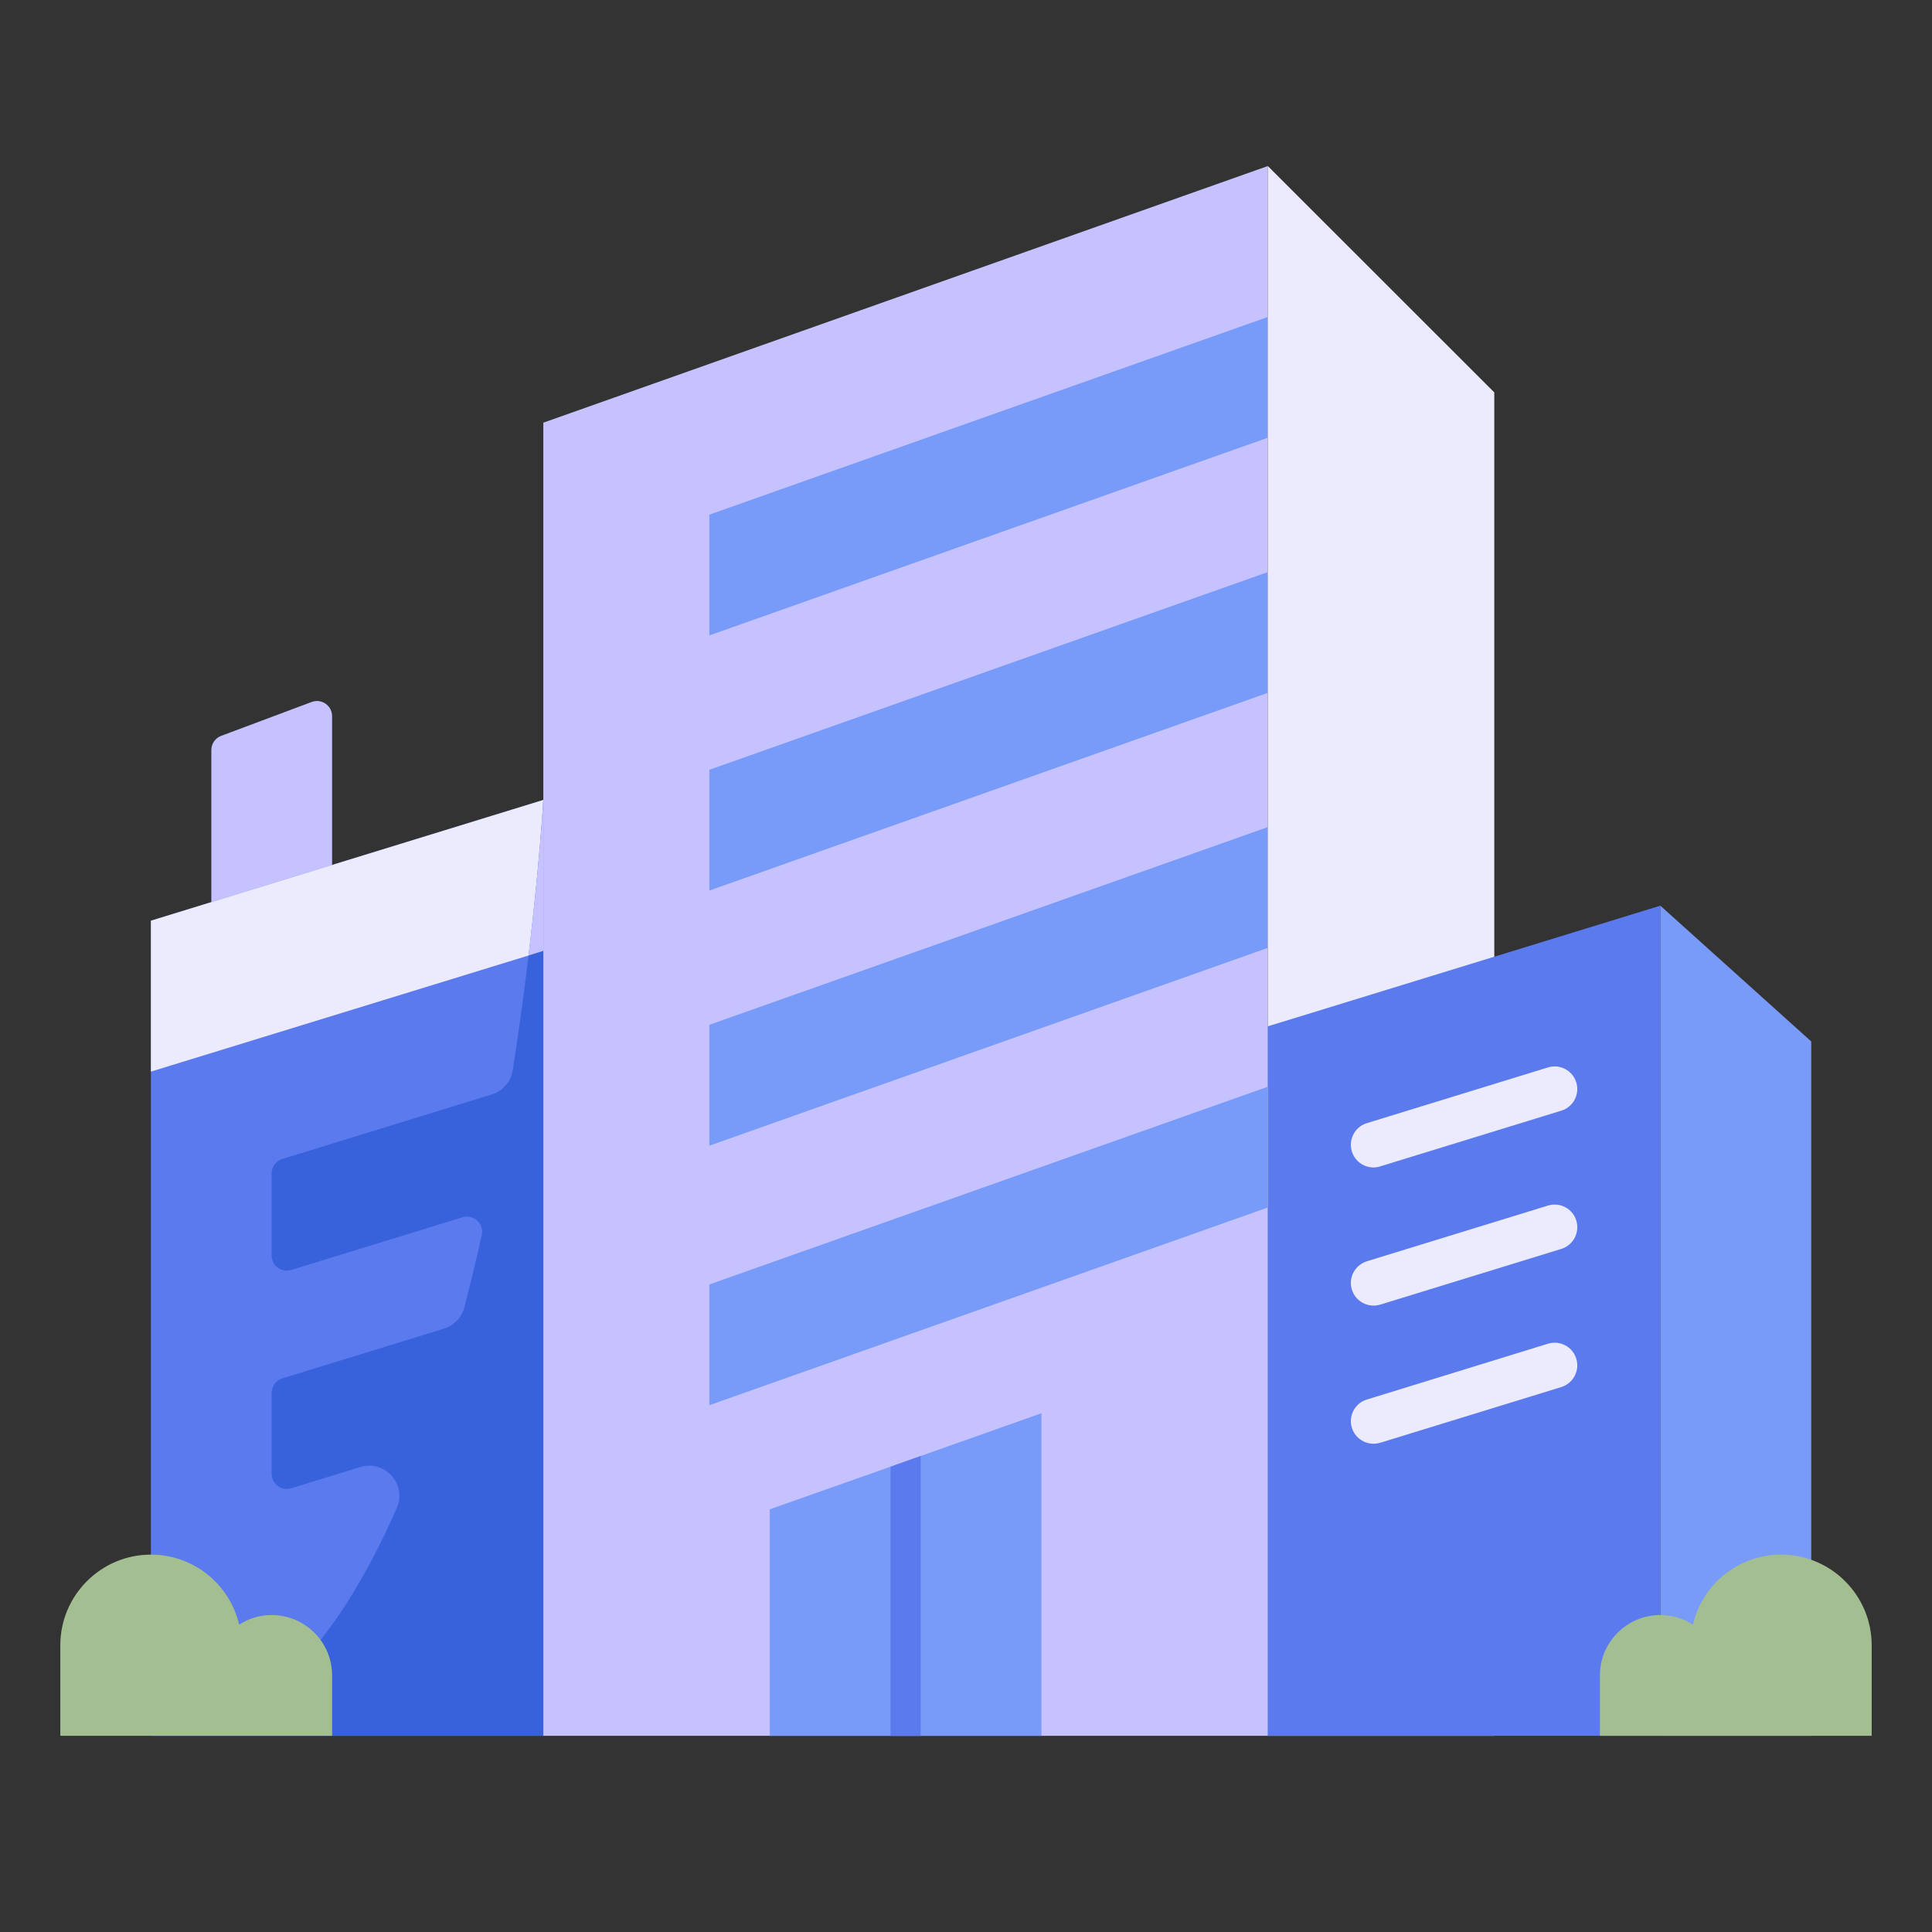 <svg width="18" height="18" viewBox="0 0 18 18" fill="none" xmlns="http://www.w3.org/2000/svg">
<rect x="0" y="0" width="18" height="18" fill="#333333" stroke="none"/>
<path d="M3.094 8.719H1.969V6.988C1.969 6.929 2.005 6.877 2.06 6.856L2.904 6.54C2.996 6.506 3.094 6.574 3.094 6.672V8.719Z" fill="#C5C2FF"/>
<path d="M5.062 7.453V16.172H1.406V8.578L5.062 7.453Z" fill="#5A7AED"/>
<path d="M5.062 7.453V8.859L4.925 8.902L1.406 9.984V8.578L5.062 7.453Z" fill="#ECEAFD"/>
<path d="M4.581 10.197L2.63 10.798C2.571 10.816 2.531 10.87 2.531 10.932V11.698C2.531 11.793 2.623 11.86 2.713 11.832L4.309 11.341C4.412 11.31 4.512 11.4 4.489 11.505C4.439 11.73 4.385 11.956 4.326 12.181C4.302 12.275 4.229 12.35 4.136 12.379L2.631 12.842C2.571 12.86 2.531 12.915 2.531 12.977V13.731C2.531 13.826 2.623 13.894 2.713 13.866L3.356 13.668C3.586 13.597 3.794 13.83 3.697 14.05C3.16 15.272 2.42 16.172 1.406 16.172H5.062V13.143V12.094V11.109V10.049V7.453C5.062 7.453 4.999 8.554 4.777 9.972C4.76 10.078 4.684 10.166 4.581 10.197Z" fill="#3762DB"/>
<path d="M5.062 7.453V8.859L4.924 8.902C5.028 8.037 5.062 7.453 5.062 7.453Z" fill="#C5C2FF"/>
<path d="M11.812 1.547V16.172H5.062V3.938L11.812 1.547Z" fill="#C5C2FF"/>
<path d="M11.812 2.953V4.078L6.609 5.92V4.795L11.812 2.953Z" fill="#789AF9"/>
<path d="M11.812 5.33V6.455L6.609 8.297V7.172L11.812 5.33Z" fill="#789AF9"/>
<path d="M11.812 7.706V8.831L6.609 10.674V9.548L11.812 7.706Z" fill="#789AF9"/>
<path d="M11.812 10.125V11.25L6.609 13.092V11.967L11.812 10.125Z" fill="#789AF9"/>
<path d="M9.703 13.167V16.172H7.172V14.062L8.297 13.665L8.578 13.565L9.703 13.167Z" fill="#789AF9"/>
<path d="M8.578 13.565V16.172H8.297V13.665L8.578 13.565Z" fill="#5A7AED"/>
<path d="M11.812 1.547L13.922 3.656V16.172H11.812V1.547Z" fill="#ECEAFD"/>
<path d="M15.469 8.438V16.172H11.812V9.562L15.469 8.438Z" fill="#5A7AED"/>
<path d="M12.797 10.877C12.707 10.877 12.623 10.819 12.595 10.728C12.561 10.616 12.623 10.498 12.735 10.464L14.422 9.945C14.534 9.911 14.652 9.973 14.686 10.085C14.72 10.196 14.658 10.314 14.546 10.348L12.859 10.867C12.838 10.874 12.818 10.877 12.797 10.877Z" fill="#ECEAFD"/>
<path d="M12.797 12.164C12.707 12.164 12.623 12.106 12.595 12.015C12.561 11.904 12.623 11.786 12.735 11.751L14.422 11.232C14.534 11.198 14.652 11.26 14.686 11.372C14.72 11.483 14.658 11.601 14.546 11.636L12.859 12.155C12.838 12.161 12.818 12.164 12.797 12.164Z" fill="#ECEAFD"/>
<path d="M12.797 13.451C12.707 13.451 12.623 13.393 12.595 13.302C12.561 13.191 12.623 13.073 12.735 13.039L14.422 12.519C14.534 12.485 14.652 12.547 14.686 12.659C14.72 12.77 14.658 12.888 14.546 12.923L12.859 13.442C12.838 13.448 12.818 13.451 12.797 13.451Z" fill="#ECEAFD"/>
<path d="M16.875 9.703V16.172H15.469V8.438L16.875 9.703Z" fill="#789AF9"/>
<path d="M3.094 15.609V16.172H0.562V15.328C0.562 14.863 0.941 14.484 1.406 14.484C1.806 14.484 2.142 14.763 2.228 15.137C2.316 15.079 2.42 15.047 2.531 15.047C2.842 15.047 3.094 15.299 3.094 15.609Z" fill="#A3BF91"/>
<path d="M14.906 15.609V16.172H17.438V15.328C17.438 14.863 17.059 14.484 16.594 14.484C16.194 14.484 15.858 14.763 15.773 15.137C15.684 15.079 15.58 15.047 15.469 15.047C15.158 15.047 14.906 15.299 14.906 15.609Z" fill="#A3BF91"/>
</svg>
